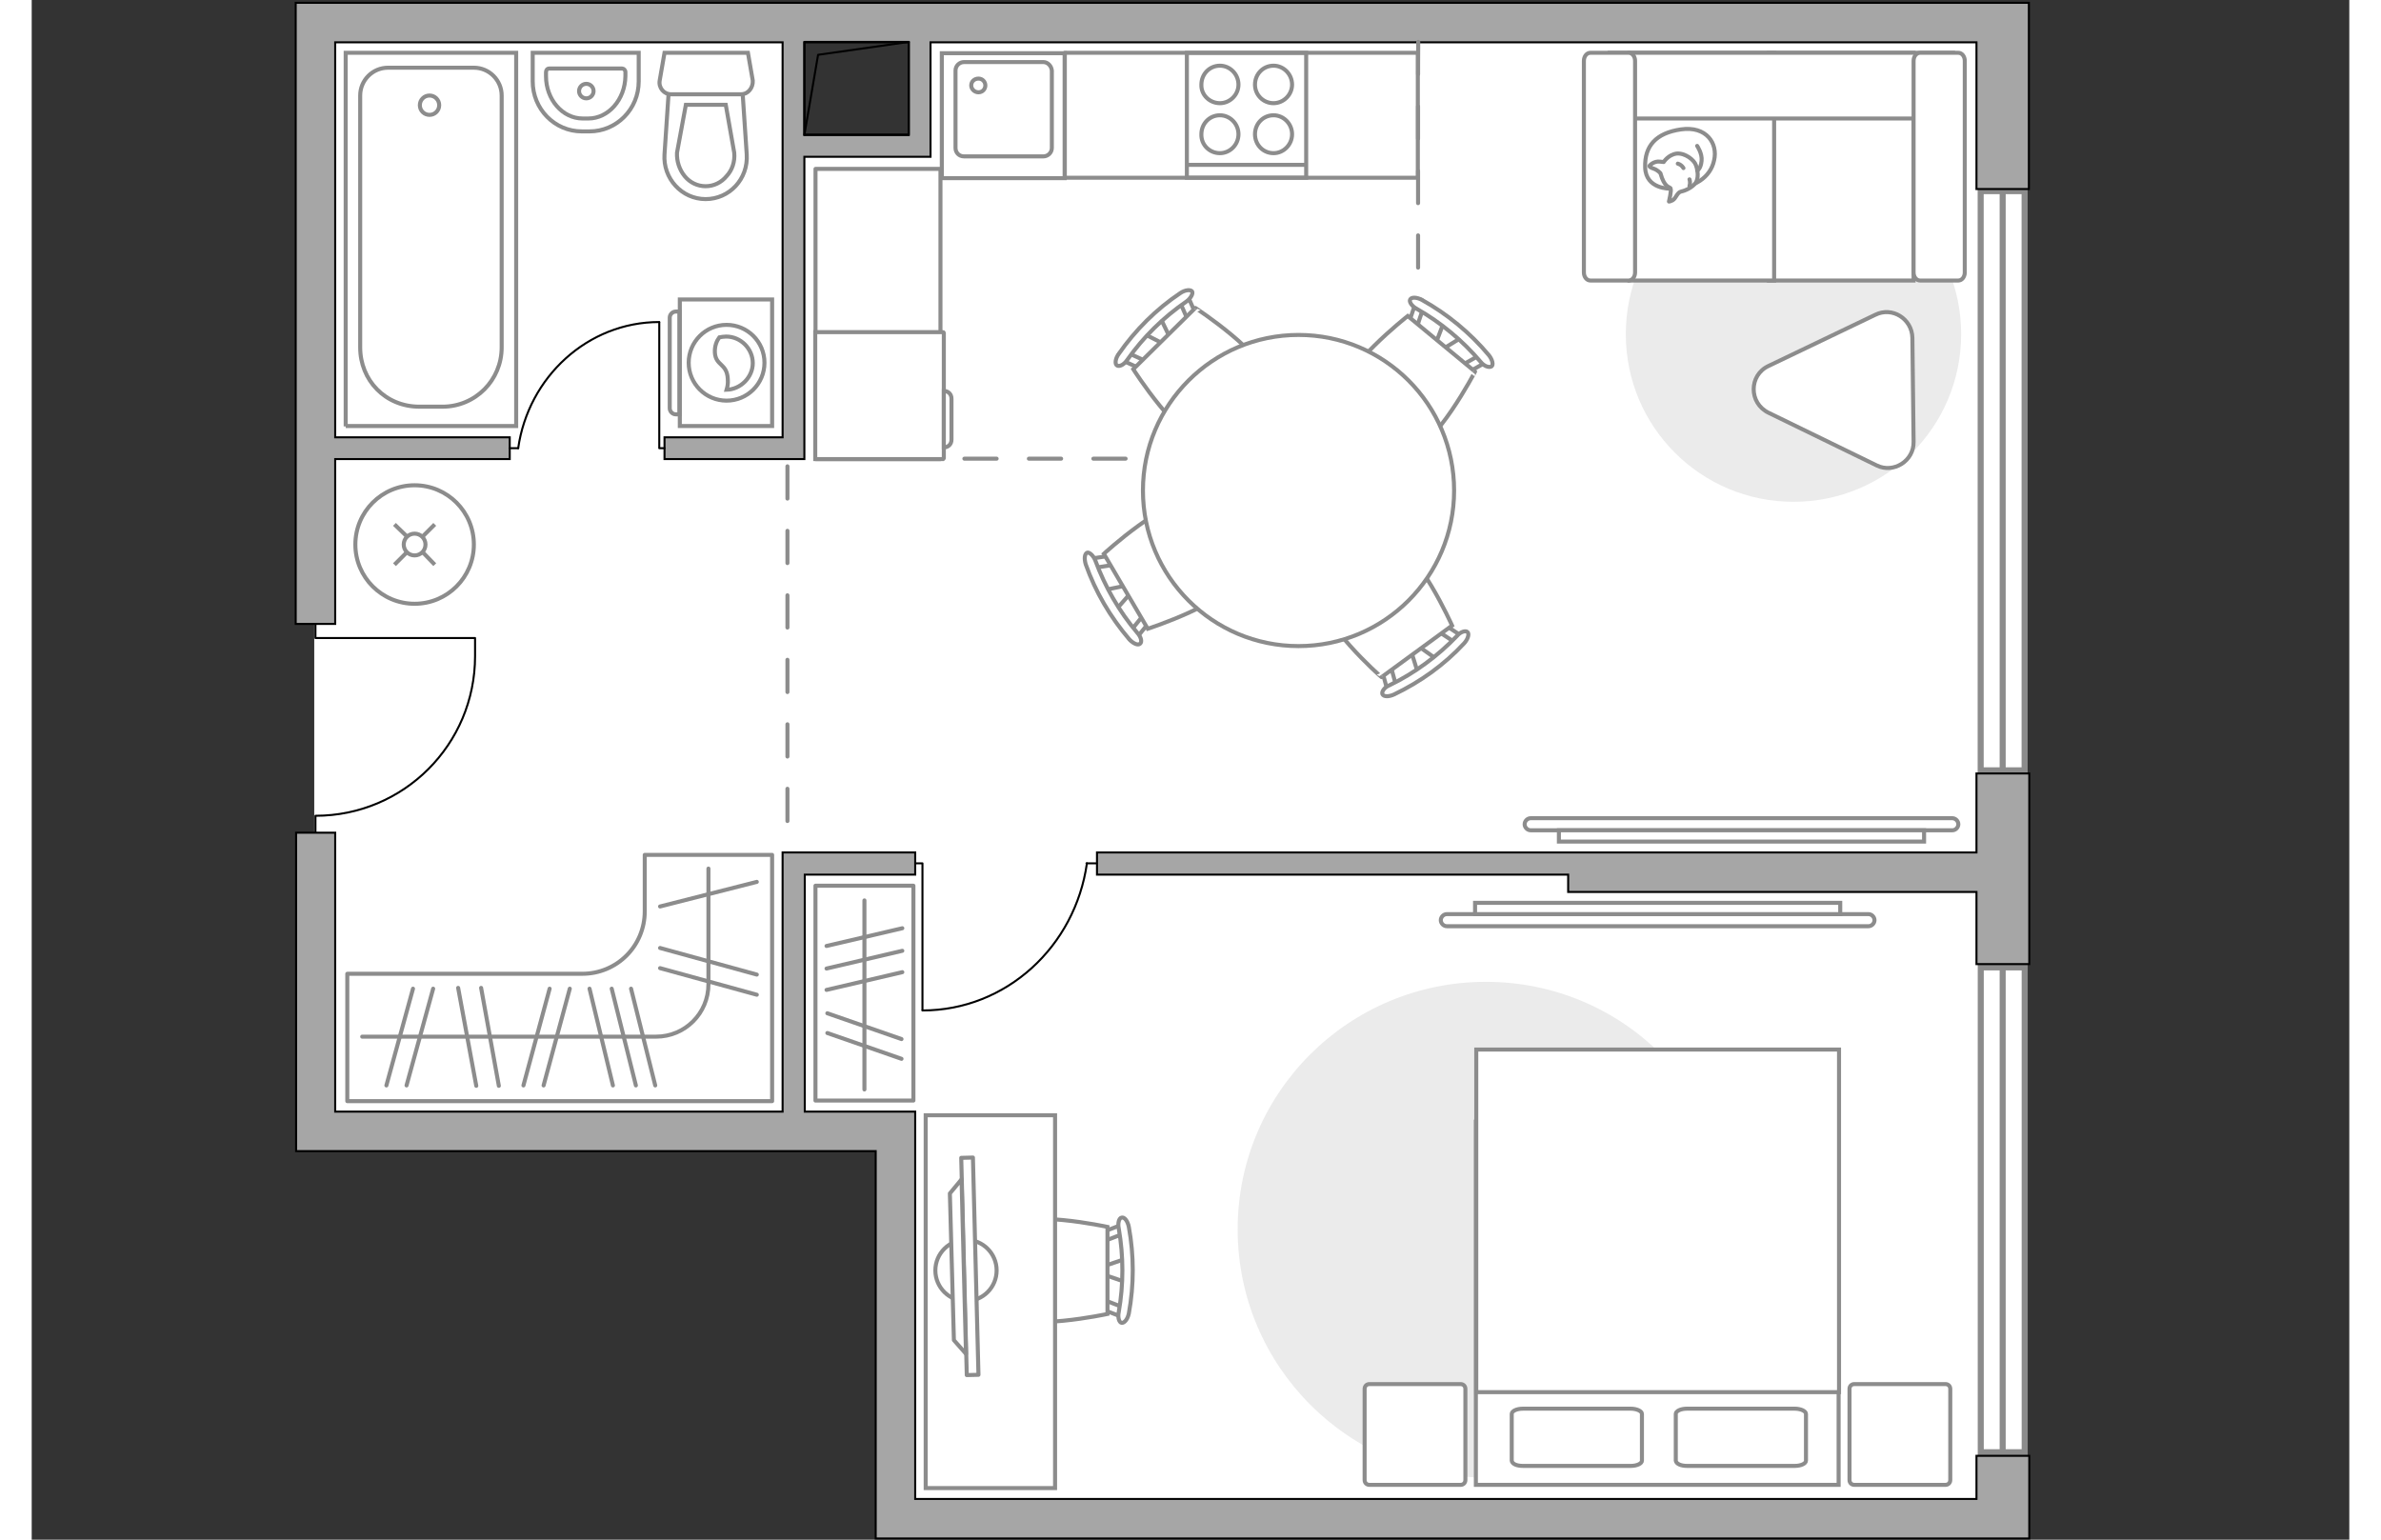<?xml version="1.0" encoding="utf-8"?>
<!-- Generator: Adobe Illustrator 27.2.0, SVG Export Plug-In . SVG Version: 6.00 Build 0)  -->
<svg version="1.1" xmlns="http://www.w3.org/2000/svg" xmlns:xlink="http://www.w3.org/1999/xlink" x="0px" y="0px"
	 viewBox="0 0 575 382" style="enable-background:new 0 0 575 382;" xml:space="preserve" width="883" height="571">
<rect x="0" y="0" width="575" height="382" fill="#333333" stroke="none"/>
<style type="text/css">
	.st0{fill:#FFFFFF;}
	.st1{fill:#FFFFFF;stroke:#8C8C8C;stroke-width:1.5;stroke-linecap:round;stroke-miterlimit:10;}
	.st2{fill:none;stroke:#000000;stroke-width:0.5;stroke-linecap:round;stroke-linejoin:round;stroke-miterlimit:10;}
	.st3{fill:#A6A6A6;stroke:#000000;stroke-width:0.5;stroke-miterlimit:10;}
	.st4{fill:none;stroke:#8C8C8C;stroke-linecap:round;stroke-linejoin:round;stroke-miterlimit:10;stroke-dasharray:8;}
	.st5{fill:#FFFFFF;stroke:#8C8C8C;stroke-miterlimit:10;}
	.st6{fill:#EBEBEB;}
	.st7{fill-rule:evenodd;clip-rule:evenodd;fill:#FFFFFF;fill-opacity:0.1;stroke:#8C8C8C;stroke-miterlimit:10;}
	.st8{fill:none;stroke:#8C8C8C;stroke-linecap:round;stroke-linejoin:round;stroke-miterlimit:10;}
	.st9{fill:#FFFFFF;stroke:#8C8C8C;stroke-linecap:round;stroke-linejoin:round;stroke-miterlimit:10;}
</style>
<g id="bg_1_">
	<polygon class="st0" points="220.4,5.6 220.4,37.5 189.1,37.5 189.1,5.6 70.1,5.6 70.1,280.7 490.1,280.7 490.1,5.6 	"/>
	<rect x="217.6" y="200" class="st0" width="272.4" height="174.6"/>
</g>
<g id="windows_1_">
	<g>
		
			<rect x="428.9" y="294.7" transform="matrix(3.464326e-07 -1 1 3.464326e-07 188.864 789.207)" class="st1" width="120.3" height="10.9"/>
		<line class="st1" x1="489" y1="360.3" x2="489" y2="240"/>
	</g>
	<g>
		
			<rect x="417.2" y="113.8" transform="matrix(2.900795e-07 -1 1 2.900795e-07 369.742 608.327)" class="st1" width="143.7" height="10.9"/>
		<line class="st1" x1="489" y1="191.2" x2="489" y2="47.4"/>
	</g>
</g>
<g id="plan">
	<path class="st2" d="M70.4,154.8v3.5H110v4.5c0,21.9-17.7,39.6-39.6,39.6h0v4.2"/>
	<g>
		<path class="st3" d="M487.9,0.7h-5.3H75.3h-9.8v9.8v144.3h9.8v-40.9h43.3v-5.4H75.3v-98h111v98H157v5.4h29.3h4.9h0.5v-75h31.3
			v-2.7v-2.7v-23h259.5v36.4h13V0.7H487.9z M217.6,33.5h-25.9v-23h25.9V33.5z"/>
		<polygon class="st3" points="482.5,211.5 384.8,211.5 381.2,211.5 264.3,211.5 264.3,217 381.2,217 381.2,221.3 482.5,221.3 
			482.5,239.2 495.6,239.2 495.6,191.9 482.5,191.9 		"/>
		<polygon class="st3" points="482.5,371.9 219.2,371.9 219.2,285.6 219.2,275.8 209.4,275.8 191.8,275.8 191.8,217 219.2,217 
			219.2,211.5 186.3,211.5 186.3,212.7 186.3,217 186.3,275.8 75.3,275.8 75.3,206.6 65.6,206.6 65.6,275.8 65.6,285.6 75.3,285.6 
			209.4,285.6 209.4,381.7 211.7,381.7 219.2,381.7 482.5,381.7 490.1,381.7 495.6,381.7 495.6,361.2 482.5,361.2 		"/>
	</g>
	<g>
		<polyline class="st2" points="191.7,33.5 195.1,13.6 217.6,10.4 		"/>
		<rect x="191.7" y="10.4" class="st2" width="25.9" height="23"/>
	</g>
	<line class="st4" x1="187.5" y1="115.7" x2="187.5" y2="211.5"/>
	<path class="st4" d="M344,10.4c-0.1,1.5,0,103.4,0,103.4H191.8"/>
	<g>
		<path id="wc_00000174600271045054590730000002312458035131797131_" class="st5" d="M174.3,37.8"/>
		<g id="Group_26_00000142891963972059529720000008780226524716794300_">
			<path id="Vector_130_00000132079346952843439620000012094688671950160265_" class="st5" d="M176,23.4l-17.4,0
				c-1.7,0-3.1-1.6-2.8-3.4l1.2-6.9l20.7,0l1.2,6.9C179,21.8,177.7,23.4,176,23.4z"/>
			<path id="Vector_131_00000007418435914702168720000005494137399378656654_" class="st5" d="M167.2,49.4
				c-5.9,0-10.6-5.1-10.2-11.1l1-14.9l18.4,0l1,14.9C177.8,44.4,173.1,49.4,167.2,49.4z"/>
			<path id="Vector_132_00000035522307172303764440000009879946135711400582_" class="st5" d="M162.3,26l-2.2,11.9
				c-0.1,2.1,0.6,4.2,1.9,5.8c1.3,1.6,3.2,2.5,5.2,2.5c2,0,3.9-0.9,5.2-2.5c1.4-1.5,2.1-3.6,1.9-5.8L172.2,26L162.3,26z"/>
		</g>
	</g>
	<g>
		<path id="Vector_134_00000078008550894974306660000001437418824899975075_" class="st5" d="M138.4,32.6l-1.9,0
			c-6.8,0-12.2-5.6-12.2-12.4v-7.1l26.3,0l0,7.1C150.6,27.1,145.1,32.6,138.4,32.6z"/>
		<path id="Vector_133_00000073681902810465855900000005880562400976698508_" class="st5" d="M138.1,29.4h-1.4
			c-5,0-9.1-4.7-9.1-10.5v-1c0-0.5,0.3-0.9,0.8-0.9l18.1,0c0.4,0,0.8,0.4,0.8,0.9v1C147.2,24.7,143.1,29.4,138.1,29.4z"/>
		<circle class="st5" cx="137.6" cy="22.6" r="1.8"/>
	</g>
	<g>
		<g id="Group_27_00000081630261967772317040000003273570420012390820_">
			<path id="Vector_140_00000075124598639067339850000011246808424993959559_" class="st5" d="M225.8,44.2l30.5,0l0-31l-30.5,0
				L225.8,44.2z"/>
		</g>
		<path id="Vector_141_00000030452054294946322600000008089864896951924902_" class="st5" d="M251,15.4l-19.7,0
			c-1.1,0-2.1,0.9-2.1,2.1l0,19.2c0,1.2,0.9,2.1,2.1,2.1l19.7,0c1.1,0,2.1-0.9,2.1-2.1l0-19.2C253,16.4,252.1,15.4,251,15.4z"/>
		<path id="Vector_139_00000027597966101488138650000002491369372015817891_" class="st5" d="M234.9,22.9c-1,0-1.8-0.8-1.8-1.7
			c0-1,0.8-1.7,1.8-1.7c1,0,1.7,0.8,1.7,1.7C236.6,22.1,235.9,22.9,234.9,22.9z"/>
	</g>
	<g>
		<g>
			<path id="Vector_135_00000150066609962936247910000000307427961791605400_" class="st5" d="M77.9,105.8V13.1h42.3v92.6H77.9z"/>
			<path id="Vector_136_00000017499005073632379690000004292154376476549288_" class="st5" d="M101.9,100.9h-5.7
				c-8.5,0-14.7-6.6-14.7-14.7V23.7c0-3.8,3.1-6.9,6.9-6.9h21.3c3.8,0,6.9,3.1,6.9,6.9v62.5C116.6,94.3,110.1,100.9,101.9,100.9z"/>
		</g>
		<circle class="st5" cx="98.7" cy="26.1" r="2.4"/>
	</g>
	<g>
		<path id="Vector_142_00000085958835377800231690000011083256263660461998_" class="st5" d="M316.2,13.1l-29.6,0l0,31l29.6,0
			L316.2,13.1z"/>
		<g id="Group_28_00000021080639149865407690000000645444237502185089_">
			<g id="Group_29_00000004506993988843095120000013432830909662579372_">
				<path id="Vector_143_00000021810167018859544430000008903950095724801182_" class="st5" d="M294.8,25.6c2.5,0,4.6-2.1,4.6-4.6
					c0-2.6-2.1-4.7-4.6-4.7c-2.6,0-4.6,2.1-4.6,4.7C290.1,23.5,292.2,25.6,294.8,25.6z"/>
				<path id="Vector_144_00000099629260609728765040000018123087274984707490_" class="st5" d="M294.8,38c2.5,0,4.6-2.1,4.6-4.7
					c0-2.6-2.1-4.7-4.6-4.7c-2.6,0-4.6,2.1-4.6,4.7C290.1,35.9,292.2,38,294.8,38z"/>
			</g>
			<g id="Group_30_00000135660061623812812260000008424403755308937141_">
				<path id="Vector_145_00000009559949433619455180000010004882836471399071_" class="st5" d="M308.1,25.6c2.5,0,4.6-2.1,4.6-4.6
					c0-2.6-2.1-4.7-4.6-4.7c-2.6,0-4.6,2.1-4.6,4.7C303.5,23.5,305.5,25.6,308.1,25.6z"/>
				<path id="Vector_146_00000045610613535849282910000006211259481896791426_" class="st5" d="M308.1,38c2.5,0,4.6-2.1,4.6-4.7
					c0-2.6-2.1-4.7-4.6-4.7c-2.6,0-4.6,2.1-4.6,4.7C303.5,35.9,305.5,38,308.1,38z"/>
			</g>
		</g>
		<path id="Vector_147_00000036945608957193251270000004042775567459531432_" class="st5" d="M286.6,40.9l29.3,0"/>
	</g>
</g>
<g id="points">
	<g id="furniture_1_">
		<path id="Vector_00000030484228064462385280000016169141981681552318_" class="st6" d="M360.8,366.6c34,0,61.5-27.5,61.5-61.5
			s-27.5-61.5-61.5-61.5S299.2,271,299.2,305S326.8,366.6,360.8,366.6z"/>
		<path id="Vector_00000120522241392597940990000009310030968841904818_" class="st6" d="M437.1,124.5c23,0,41.6-18.6,41.6-41.6
			s-18.6-41.6-41.6-41.6c-23,0-41.6,18.6-41.6,41.6S414.1,124.5,437.1,124.5z"/>
		<g>
			<g>
				<path class="st5" d="M160.8,74.3l0,31.4l22.9,0l0-31.4L160.8,74.3z"/>
				<path class="st7" d="M158.3,78.8l0,22.5c0,0.8,0.7,1.5,1.5,1.5h0.9l0-25.5h-0.9C159,77.3,158.3,78,158.3,78.8z"/>
			</g>
			<g>
				<circle class="st5" cx="172.4" cy="90" r="9.4"/>
				<path class="st5" d="M169.5,87.5c0.2,3.3,3,2.6,3.2,6.5c0.1,1.3-0.1,2-0.3,2.7c3.5-0.1,6.5-3.1,6.5-6.6c0-3.6-3-6.6-6.6-6.6
					c-0.6,0-1.1,0.1-1.7,0.2C170,84.5,169.4,85.8,169.5,87.5z"/>
			</g>
		</g>
		<g id="Group_34_00000157993896775113640230000017310684300159584926_">
			<path id="Vector_158_00000155860111641246512160000017192736981315594382_" class="st2" d="M221,250.6l0-36.4h-1.5"/>
			<path id="Vector_159_00000012474581238331704700000017722985615973235329_" class="st2" d="M264.2,214.2h-2.5"/>
			<path id="Vector_160_00000039839855032917664430000006403521958580815533_" class="st2" d="M261.8,214.2
				c-2.9,20.6-20,36.5-40.8,36.5"/>
		</g>
		<g id="Group_34_00000100382546000458170500000003379833609594111927_">
			<path id="Vector_158_00000133489466337495373210000007546172118043467168_" class="st2" d="M155.7,80v31.2h1.3"/>
			<path id="Vector_159_00000156555486422326352720000009526749137193091481_" class="st2" d="M118.6,111.2h2.1"/>
			<path id="Vector_160_00000169517955135262238010000004834097566204596633_" class="st2" d="M120.7,111.2
				c2.5-17.6,17.2-31.3,35-31.3"/>
		</g>
		<rect x="256.3" y="13.1" class="st8" width="87.6" height="31"/>
		
			<rect x="174" y="62.4" transform="matrix(-1.836970e-16 1 -1 -1.836970e-16 287.866 -132.094)" class="st8" width="72" height="31"/>
		<g>
			<path id="Vector_8_00000183950249444323024000000004495370124502914489_" class="st5" d="M226.3,113.6v-31c0-0.1-0.1-0.2-0.2-0.2
				l-31.7,0l0,31.5l31.7,0C226.2,113.8,226.3,113.8,226.3,113.6z"/>
			<path id="Vector_9_00000024711007707738331230000011352109578477973376_" class="st5" d="M226.3,97l0,14c1.1,0,1.9-0.8,1.9-1.9
				V98.9C228.2,97.8,227.4,97,226.3,97z"/>
		</g>
		<g>
			<g id="Group_2_00000029744445765143835130000003485040064739924138_">
				<g id="Group_3_00000050656520136400925390000008381507674821163935_">
					<path id="Vector_10_00000091700924038828001860000001677579828441678244_" class="st5" d="M280,78.8l2.8,5.8l-1.2,1.1l-5.7-2.9
						L280,78.8z"/>
				</g>
				<g id="Group_4_00000145765586889691957480000010514679600305928859_">
					<path id="Vector_11_00000053509294669567086260000011941564506366496677_" class="st5" d="M275.9,91c-0.4,0.4-0.9,0.5-1.2,0.3
						l-4.8-2.2c-0.5-0.2-0.5-0.8-0.1-1.3c0.4-0.6,1.1-0.8,1.4-0.6l4.8,2.2c0.5,0.2,0.5,0.8,0.1,1.3C276.1,90.9,276,90.9,275.9,91z"
						/>
				</g>
				<g id="Group_5_00000056398683215338266540000009929268235016363658_">
					<path id="Vector_12_00000119111944389137692960000002968370023240546489_" class="st5" d="M288.2,79c-0.1,0.1-0.1,0.1-0.2,0.2
						c-0.6,0.4-1.1,0.3-1.3-0.1l-2.1-4.8c-0.2-0.5,0.1-1.1,0.7-1.5c0.6-0.4,1.1-0.3,1.3,0.1l2.1,4.8C288.7,78,288.5,78.6,288.2,79z"
						/>
				</g>
				<path id="Vector_13_00000089564140171709094050000003047101247882955706_" class="st5" d="M306.5,94.4c0,5.4-10,15.2-15.4,15.2
					c-6.3,0-17.8-18-17.8-18l15.4-15.2C288.7,76.4,306.6,88.1,306.5,94.4z"/>
				<path id="Vector_14_00000113328422811389006140000016899367665564780960_" class="st5" d="M286.5,74.8
					c-5.7,3.9-10.7,8.8-14.7,14.5c-0.8,1.2-1.9,1.7-2.5,1.4c-0.6-0.3-0.5-1.7,0.4-2.9c4.1-5.9,9.3-11.1,15.3-15.1
					c1.2-0.8,2.5-0.9,2.9-0.4C288.2,72.8,287.6,74,286.5,74.8z"/>
			</g>
			<g id="Group_2_00000127044791559729208230000001368714743288287402_">
				<g id="Group_3_00000145027646902490427180000011978199842786634893_">
					<path id="Vector_10_00000058591764753472399650000004509938911090956675_" class="st5" d="M343.9,166.9l-1.9-6.1l1.3-1l5.2,3.7
						L343.9,166.9z"/>
				</g>
				<g id="Group_4_00000026874235200375114570000003318055487997147836_">
					<path id="Vector_11_00000087372617194094694570000008225236076644178598_" class="st5" d="M349.7,155.4c0.4-0.3,1-0.4,1.3-0.1
						l4.4,2.9c0.4,0.3,0.4,0.8-0.1,1.3c-0.5,0.5-1.2,0.6-1.4,0.4l-4.4-2.9c-0.4-0.3-0.4-0.8,0.1-1.3
						C349.5,155.5,349.6,155.5,349.7,155.4z"/>
				</g>
				<g id="Group_5_00000176722301034783470120000018040118415655131830_">
					<path id="Vector_12_00000042011641142635567960000003930636803788397224_" class="st5" d="M335.8,165.6
						c0.1-0.1,0.1-0.1,0.2-0.2c0.6-0.3,1.2-0.2,1.3,0.3l1.4,5.1c0.1,0.5-0.3,1.1-0.9,1.3c-0.6,0.3-1.2,0.2-1.3-0.3l-1.4-5.1
						C335.2,166.4,335.4,165.9,335.8,165.6z"/>
				</g>
				<path id="Vector_13_00000067939644167780665700000006414768718857879474_" class="st5" d="M319.9,147.6
					c0.8-5.3,12.1-13.6,17.5-12.8c6.3,1,15,20.4,15,20.4l-17.5,12.8C334.9,168.1,319,153.9,319.9,147.6z"/>
				<path id="Vector_14_00000129910899765851014460000006946412793647371450_" class="st5" d="M336.9,170c6.2-3,11.9-7.2,16.7-12.2
					c0.9-1.1,2.2-1.4,2.6-1c0.5,0.4,0.2,1.7-0.8,2.8c-4.9,5.3-10.9,9.6-17.4,12.7c-1.3,0.6-2.6,0.6-2.9-0.1
					C334.9,171.6,335.6,170.5,336.9,170z"/>
			</g>
			<g id="Group_2_00000078018484264953012040000018292152030354582171_">
				<g id="Group_3_00000055684433786095807460000007943051631015633545_">
					<path id="Vector_10_00000158729134193529392400000002388185118130686878_" class="st5" d="M354.8,83.7l-5.5,3.4l-1.3-1l2.3-6
						L354.8,83.7z"/>
				</g>
				<g id="Group_4_00000081631323200659107890000006196585798929741245_">
					<path id="Vector_11_00000070080708283869150680000017776050844381827715_" class="st5" d="M342.2,80.9
						c-0.4-0.3-0.6-0.9-0.4-1.2l1.7-5c0.2-0.5,0.7-0.6,1.3-0.3c0.6,0.3,0.9,1,0.7,1.3l-1.7,5c-0.2,0.5-0.7,0.6-1.3,0.3
						C342.4,81,342.3,81,342.2,80.9z"/>
				</g>
				<g id="Group_5_00000050654619596806111340000003258809688525946012_">
					<path id="Vector_12_00000072993348476307797140000008783528123903079855_" class="st5" d="M355.4,91.9
						c-0.1-0.1-0.1-0.1-0.2-0.2c-0.4-0.5-0.4-1.1,0-1.3l4.6-2.6c0.4-0.3,1.1,0,1.5,0.5c0.4,0.5,0.4,1.1,0,1.3l-4.6,2.6
						C356.4,92.3,355.9,92.2,355.4,91.9z"/>
				</g>
				<path id="Vector_13_00000073721605134895076640000002705739102252864444_" class="st5" d="M341.9,111.7
					c-5.4,0.5-16.2-8.4-16.7-13.8c-0.6-6.3,16.2-19.5,16.2-19.5l16.7,13.8C358.1,92.2,348.2,111.1,341.9,111.7z"/>
				<path id="Vector_14_00000176024662420362135750000011827301767886678461_" class="st5" d="M359.5,89.8
					c-4.5-5.3-9.9-9.8-15.9-13.2c-1.3-0.7-1.9-1.8-1.6-2.3c0.3-0.6,1.6-0.6,2.9,0.1c6.3,3.5,12,8.2,16.6,13.7
					c0.9,1.1,1.2,2.4,0.7,2.8C361.5,91.3,360.3,90.8,359.5,89.8z"/>
			</g>
			<g id="Group_2_00000000215324236696557800000000082388658814802586_">
				<g id="Group_3_00000151542070649287384970000001484390043563780764_">
					<path id="Vector_10_00000102521242566094237270000007460353892015068074_" class="st5" d="M266.1,146.4l6.3-1.3l0.8,1.4
						l-4.2,4.8L266.1,146.4z"/>
				</g>
				<g id="Group_4_00000106833727981648767160000003306814714035474870_">
					<path id="Vector_11_00000042697388078595061850000000042950173089035400_" class="st5" d="M277,153.4c0.3,0.5,0.3,1,0,1.3
						l-3.3,4.1c-0.3,0.4-0.9,0.3-1.3-0.2c-0.4-0.5-0.5-1.2-0.2-1.5l3.3-4.1c0.3-0.4,0.9-0.3,1.3,0.2
						C276.9,153.2,276.9,153.3,277,153.4z"/>
				</g>
				<g id="Group_5_00000065063389396862310680000002904638382631388307_">
					<path id="Vector_12_00000104696449839264319120000011428220441807362694_" class="st5" d="M268.4,138.6
						c0.1,0.1,0.1,0.2,0.2,0.3c0.2,0.6,0,1.2-0.5,1.3l-5.2,0.8c-0.5,0.1-1.1-0.4-1.2-1c-0.2-0.6,0-1.2,0.5-1.3l5.2-0.8
						C267.6,137.8,268.1,138.1,268.4,138.6z"/>
				</g>
				<path id="Vector_13_00000078726859467366409960000007568781420302065837_" class="st5" d="M287.9,124.6
					c5.2,1.4,12.3,13.5,10.9,18.7c-1.6,6.1-21.9,12.7-21.9,12.7L266,137.4C266,137.4,281.7,123,287.9,124.6z"/>
				<path id="Vector_14_00000127033513343074627570000000207218479647652270_" class="st5" d="M263.9,139.1
					c2.4,6.5,5.9,12.6,10.4,17.9c1,1.1,1.2,2.3,0.7,2.7c-0.5,0.5-1.7,0-2.7-1.1c-4.7-5.5-8.4-11.8-10.8-18.6
					c-0.4-1.4-0.3-2.6,0.4-2.9C262.4,137,263.4,137.8,263.9,139.1z"/>
			</g>
			<g>
				<circle class="st5" cx="314.3" cy="121.7" r="38.6"/>
			</g>
		</g>
		<g>
			<circle class="st5" cx="95" cy="135.1" r="14.7"/>
			<line class="st5" x1="100" y1="130.1" x2="97.1" y2="133"/>
			<circle class="st5" cx="95" cy="135.1" r="2.7"/>
			<line class="st5" x1="93" y1="137.1" x2="90" y2="140.1"/>
			<line class="st5" x1="100" y1="140.1" x2="97.1" y2="137.1"/>
			<line class="st5" x1="93" y1="133" x2="90" y2="130.1"/>
		</g>
		<g>
			<path id="Vector_55_00000152225902663240238840000005879577287044658049_" class="st5" d="M466.9,13.1H431v56.5h35.9V13.1z"/>
			<path id="Vector_56_00000142160715518078675100000005521546736922419111_" class="st5" d="M432.3,13.1h-35.9v56.5h35.9V13.1z"/>
			<path id="Vector_57_00000034067719640972549960000001357850803571547799_" class="st5" d="M473.2,29.4l3.4-16.3h-85.1v16.3H473.2
				z"/>
			<path id="Vector_58_00000070104475731384400580000003032112181470177681_" class="st5" d="M466.9,15.1v52.5c0,1.1,0.7,2,1.6,2
				h9.5c0.9,0,1.6-0.9,1.6-2V15.1c0-1.1-0.7-2-1.6-2h-9.5C467.6,13.1,466.9,14,466.9,15.1z"/>
			<path id="Vector_59_00000017500479613781396680000012660529554962081709_" class="st5" d="M385.1,15.1v52.5c0,1.1,0.7,2,1.6,2
				h9.5c0.9,0,1.6-0.9,1.6-2V15.1c0-1.1-0.7-2-1.6-2h-9.5C385.8,13.1,385.1,14,385.1,15.1z"/>
			<g>
				<path class="st9" d="M406.5,46.8c0,0-6,0.2-6.2-5.2s2.7-8.6,8.9-9.5c6.3-0.9,9.2,3.5,8.2,7.7C416.5,44,412.5,46.8,406.5,46.8z"
					/>
				<path class="st9" d="M404.1,43c0,0-0.6-0.8-1.8-1.2s-0.9-0.7-0.9-0.7s1-1.2,2.6-1c0.9,0.1,0.9,0.1,0.9,0.1s1.1-1.8,3.2-2.1
					c2.1-0.2,4.4,1.6,4.8,2.9c0.5,1.3,0.7,3.3-0.1,4.4c-0.8,1.1-2.5,1.9-3.5,2.1c-1.1,0.2-1.3,1.7-2.2,2.2c-0.9,0.4-0.9,0.3-0.9,0.3
					s0.7-2.8,0.4-3.3C406.3,46.3,405.1,46.6,404.1,43z"/>
				<path class="st9" d="M409.8,41.7c0,0-0.4-0.8-1.4-1.1"/>
				<path class="st9" d="M411.3,44.5c0,0,0.3,0.8,0,1.6"/>
				<path class="st8" d="M413.2,42.3c0,0,0.9-0.3,1.1-2.4c0.2-1.8-1.1-3.7-1.1-3.7"/>
			</g>
		</g>
		<g>
			<path class="st5" d="M371.9,206c-0.8,0-1.5-0.7-1.5-1.5s0.7-1.5,1.5-1.5l104.6,0c0.8,0,1.5,0.7,1.5,1.5s-0.7,1.5-1.5,1.5
				L371.9,206z"/>
			<rect x="378.9" y="206" class="st5" width="90.6" height="2.8"/>
		</g>
		<g>
			<path class="st5" d="M455.7,226.8c0.8,0,1.5,0.7,1.5,1.5s-0.7,1.5-1.5,1.5l-104.6,0c-0.8,0-1.5-0.7-1.5-1.5s0.7-1.5,1.5-1.5
				L455.7,226.8z"/>
			<rect x="358.1" y="224" class="st5" width="90.6" height="2.8"/>
		</g>
		<g>
			<path id="Vector_98_00000141450355357346419910000008898358218035854009_" class="st5" d="M448.3,278.3h-90v90.1h90V278.3z"/>
			<path id="Vector_99_00000059289316909562986850000004699756257193269427_" class="st5" d="M358.4,260.4h90v85H369h-10.6v-11.5
				V260.4z"/>
			<path id="Vector_100_00000107569141478523758910000005670734747483188157_" class="st8" d="M410.7,363.7h26.7
				c1.6,0,2.8-0.6,2.8-1.3v-11.6c0-0.7-1.3-1.3-2.8-1.3h-26.7c-1.6,0-2.8,0.6-2.8,1.3v11.6C408,363.2,409.2,363.7,410.7,363.7z"/>
			<path id="Vector_101_00000171689019361898594310000005153100251905391255_" class="st8" d="M370,363.7h26.7
				c1.6,0,2.8-0.6,2.8-1.3v-11.6c0-0.7-1.3-1.3-2.8-1.3H370c-1.6,0-2.8,0.6-2.8,1.3v11.6C367.3,363.2,368.4,363.7,370,363.7z"/>
		</g>
		<path id="Vector_5_00000005978596164364569810000008224445968699730580_" class="st9" d="M330.7,344.6v22.6c0,0.7,0.5,1.2,1.2,1.2
			h22.6c0.7,0,1.2-0.5,1.2-1.2v-22.6c0-0.7-0.5-1.2-1.2-1.2h-22.6C331.2,343.4,330.7,343.9,330.7,344.6z"/>
		<path id="Vector_5_00000018195343751395834910000002560975657770627721_" class="st9" d="M451,344.6v22.6c0,0.7,0.5,1.2,1.2,1.2
			h22.6c0.7,0,1.2-0.5,1.2-1.2v-22.6c0-0.7-0.5-1.2-1.2-1.2h-22.6C451.5,343.4,451,343.9,451,344.6z"/>
		
			<rect x="179.9" y="234.3" transform="matrix(-1.836970e-16 1 -1 -1.836970e-16 453.054 39.853)" class="st8" width="53.3" height="24.3"/>
		<line class="st8" x1="216" y1="230.3" x2="197.2" y2="234.7"/>
		<line class="st8" x1="216" y1="235.9" x2="197.2" y2="240.3"/>
		<line class="st8" x1="216" y1="241.2" x2="197.2" y2="245.6"/>
		<line class="st8" x1="215.8" y1="257.8" x2="197.4" y2="251.4"/>
		<line class="st8" x1="215.8" y1="262.7" x2="197.4" y2="256.3"/>
		<line class="st8" x1="206.6" y1="223.4" x2="206.6" y2="270.3"/>
		<path class="st8" d="M183.7,243.9L183.7,243.9l0-31.8h-31.6v14c0,8.6-6.9,15.5-15.5,15.5H78.3v31.6h105.4V243.9z"/>
		<line class="st8" x1="115.9" y1="269.4" x2="111.5" y2="245.1"/>
		<line class="st8" x1="110.3" y1="269.4" x2="105.8" y2="245.1"/>
		<line class="st8" x1="127" y1="269.3" x2="133.5" y2="245.3"/>
		<line class="st8" x1="122" y1="269.3" x2="128.5" y2="245.3"/>
		<line class="st8" x1="93" y1="269.3" x2="99.6" y2="245.3"/>
		<line class="st8" x1="88" y1="269.3" x2="94.6" y2="245.3"/>
		<line class="st8" x1="154.7" y1="269.3" x2="148.7" y2="245.3"/>
		<line class="st8" x1="144.2" y1="269.3" x2="138.4" y2="245.3"/>
		<line class="st8" x1="149.9" y1="269.3" x2="143.9" y2="245.3"/>
		<g>
			<line class="st8" x1="155.9" y1="240.2" x2="179.9" y2="246.8"/>
			<line class="st8" x1="155.9" y1="235.2" x2="179.9" y2="241.8"/>
			<line class="st8" x1="155.9" y1="224.9" x2="179.9" y2="218.8"/>
		</g>
		<path class="st8" d="M167.9,215.5v28.7c0,7.2-5.8,13-13,13H82"/>
		<g id="Group_2_00000142871263983097602930000016133874119222919343_">
			<g id="Group_3_00000051377073963107684780000005187113475317449102_">
				<path id="Vector_10_00000087400154808628447220000008453888201328891528_" class="st5" d="M271.4,318.1l-6.1-2.1v-1.6l6.1-2.1
					V318.1z"/>
			</g>
			<g id="Group_4_00000158745247378829212510000006982624201039651996_">
				<path id="Vector_11_00000133525932284635443470000002497138077405219968_" class="st5" d="M265.5,306.6c0-0.5,0.3-1,0.7-1.1
					l4.9-1.9c0.5-0.2,0.9,0.2,1,0.8c0.1,0.7-0.2,1.3-0.5,1.4l-4.9,1.9c-0.5,0.2-0.9-0.2-1-0.8C265.5,306.8,265.5,306.8,265.5,306.6z
					"/>
			</g>
			<g id="Group_5_00000176754124453827354610000016074849415098007941_">
				<path id="Vector_12_00000067938161494617014280000017478578109378932133_" class="st5" d="M265.5,323.8c0-0.1,0-0.2,0-0.3
					c0.1-0.7,0.5-1,1-0.8l4.9,1.9c0.5,0.2,0.7,0.8,0.5,1.5c-0.1,0.7-0.5,1-1,0.8L266,325C265.8,324.8,265.5,324.3,265.5,323.8z"/>
			</g>
			<path id="Vector_13_00000165212021232552228450000005605842873204829627_" class="st5" d="M241.6,326c-3.8-3.8-3.8-17.8,0-21.6
				c4.5-4.5,25.3,0,25.3,0V326C266.9,326,246.1,330.5,241.6,326z"/>
			<path id="Vector_14_00000145024192044614496020000006364139591320034705_" class="st5" d="M269.7,325.5c1.2-6.8,1.2-13.8,0-20.7
				c-0.3-1.4,0.1-2.6,0.7-2.7c0.7-0.2,1.5,0.8,1.8,2.3c1.3,7.1,1.3,14.4,0,21.5c-0.3,1.4-1.1,2.4-1.8,2.3
				C269.8,328.1,269.4,326.9,269.7,325.5z"/>
		</g>
		<path id="Vector_36_00000120522225929296351480000006270854974121702822_" class="st5" d="M253.9,276.7v92.5h-32.1v-74.8v-17.7
			H253.9z"/>
		<g>
			<circle class="st9" cx="231.8" cy="315.2" r="7.6"/>
			<g>
				
					<rect x="205.7" y="312.7" transform="matrix(-2.554044e-02 -1 1 -2.554044e-02 -75.452 554.855)" class="st9" width="53.9" height="2.9"/>
				<polygon class="st9" points="227.8,296.1 228.8,332.5 231.8,335.9 230.7,292.6 				"/>
			</g>
		</g>
		<path class="st9" d="M466.9,109.6l-0.3-25.8c-0.1-4.7-5-7.8-9.2-5.7l-26.5,12.7c-4.9,2.3-4.9,9.2,0,11.6l26.9,13.1
			C461.9,117.5,467,114.4,466.9,109.6z"/>
	</g>
	<path id="hallway" class="st3" d="M138.2,172.3"/>
	<path id="kitchen" class="st3" d="M282.4,60.2"/>
	<path id="bedroom_x5F_1" class="st3" d="M427.2,154.8"/>
	<path id="bedroom_x5F_2" class="st3" d="M319.9,302.4"/>
	<path id="wc_x5F_bedroom" class="st3" d="M141.4,60.2"/>
</g>
</svg>
